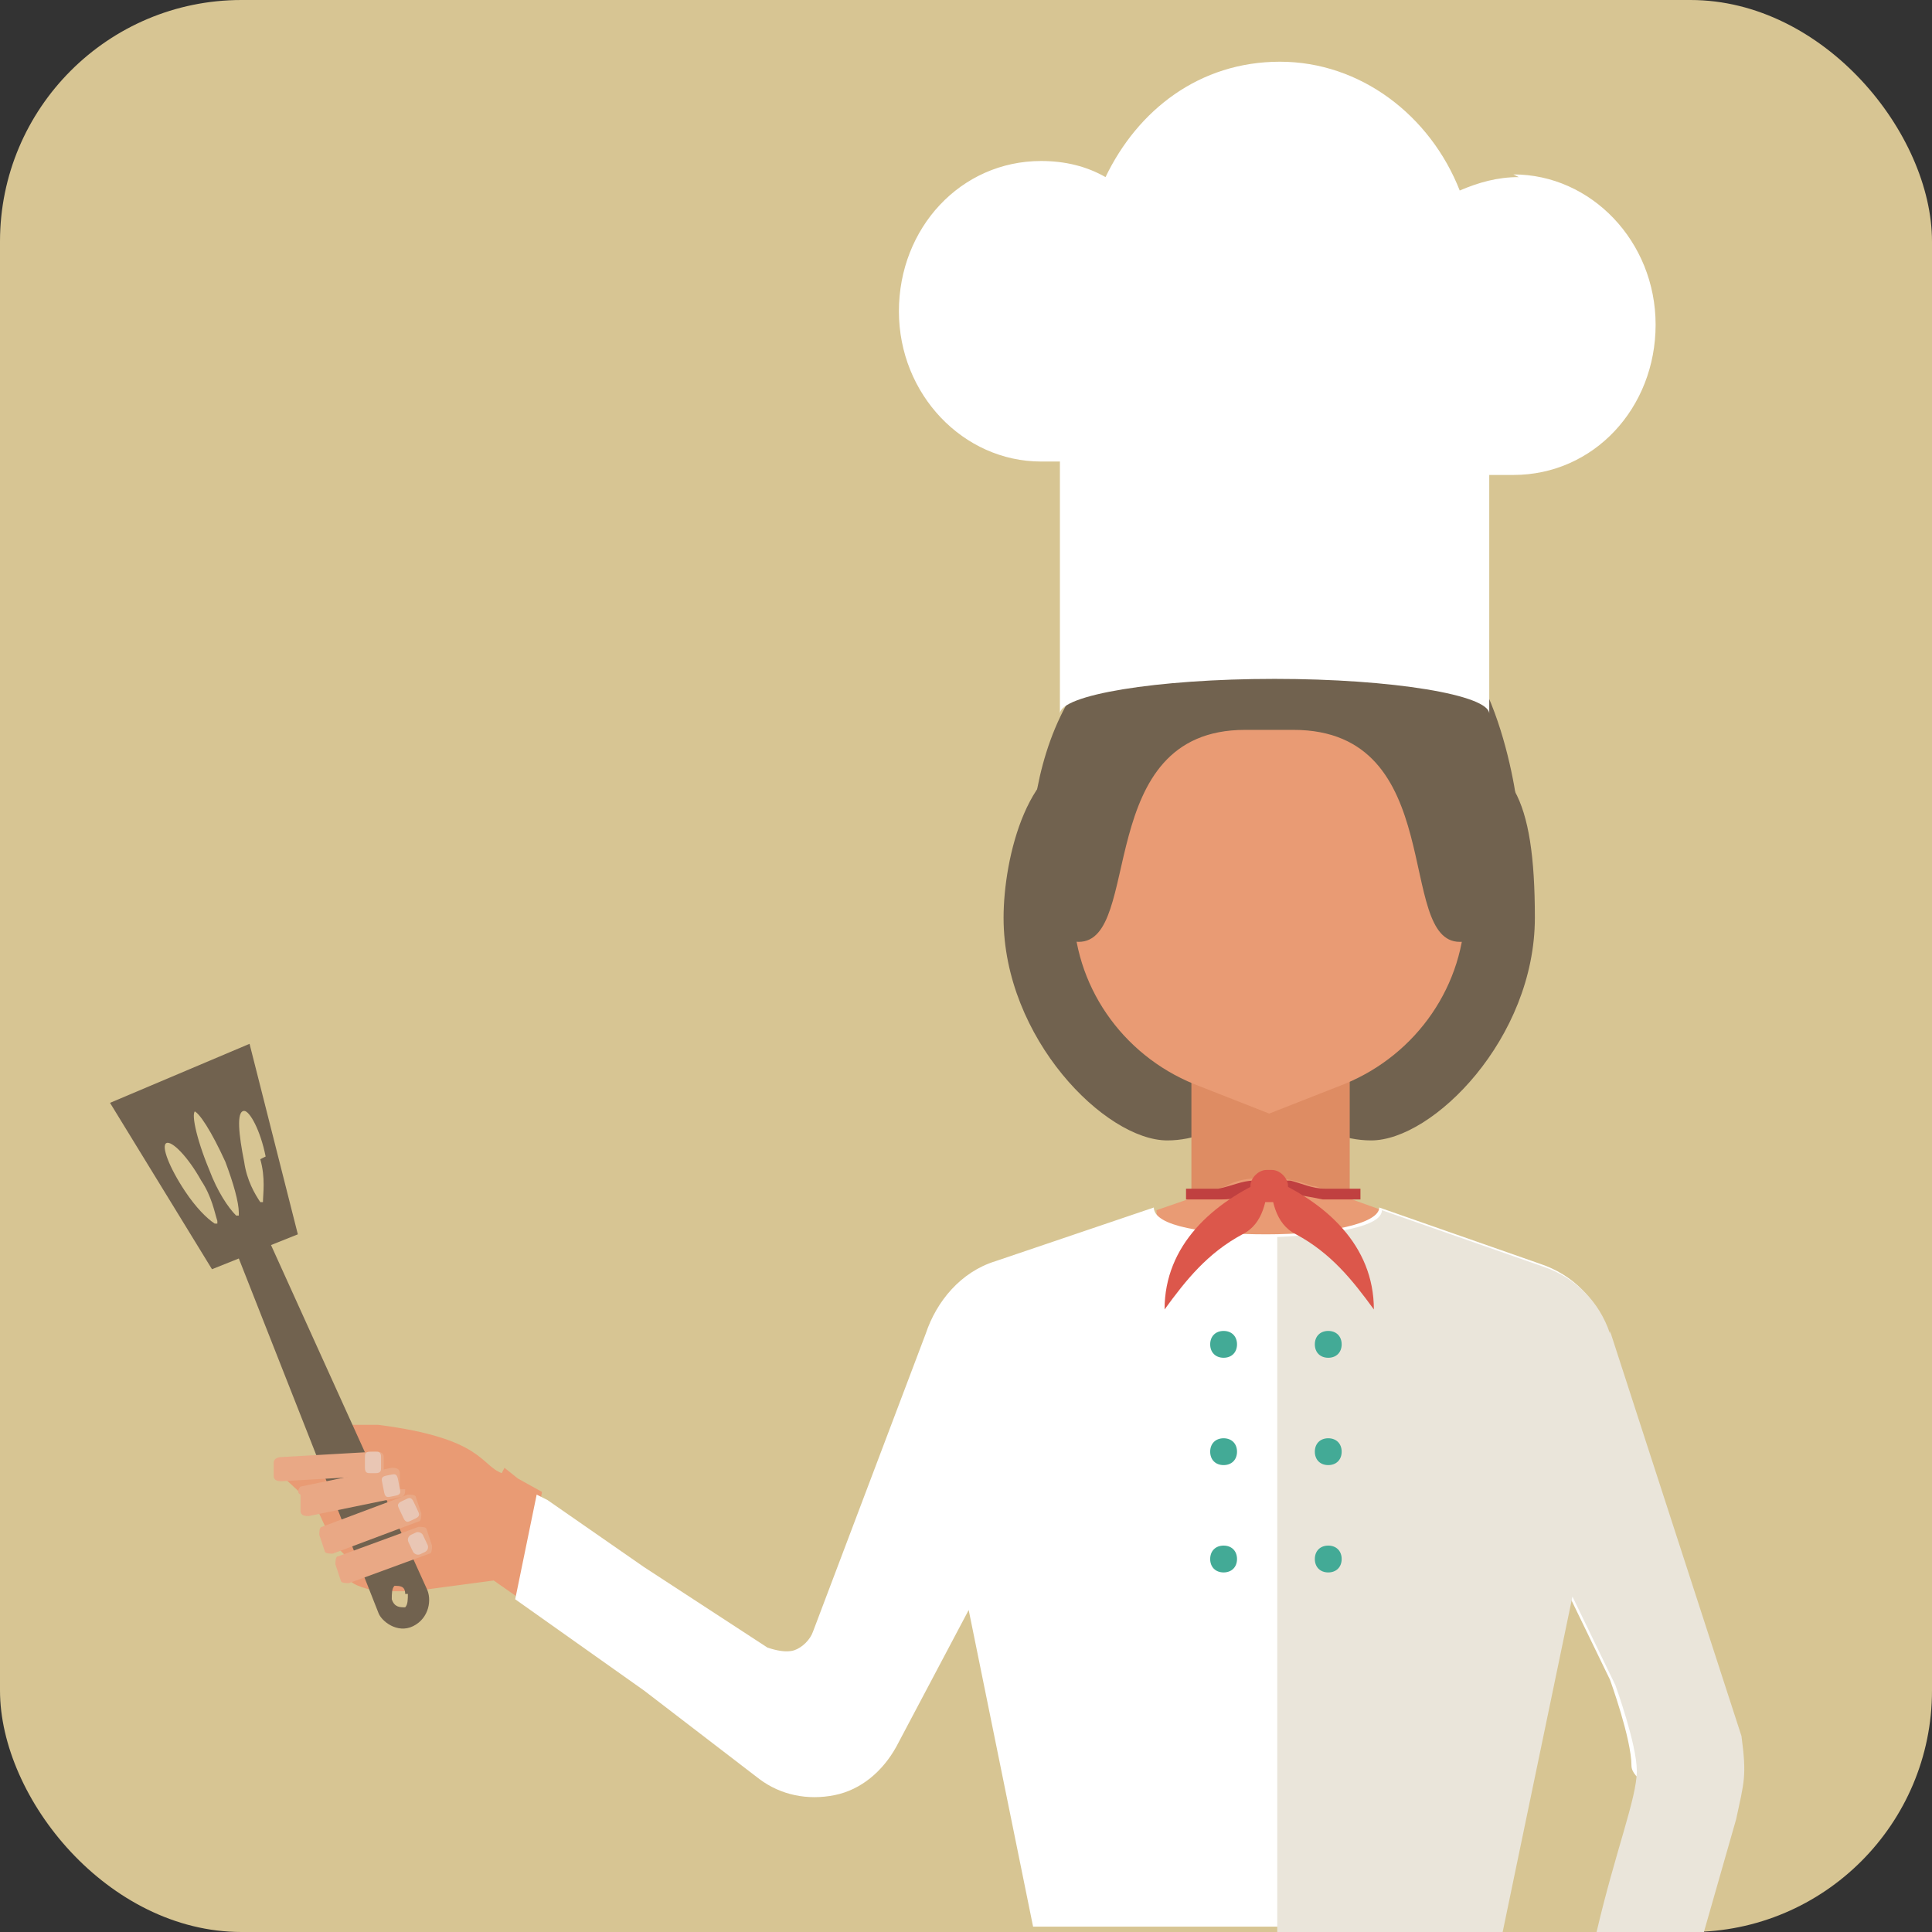 <?xml version="1.0" encoding="UTF-8"?>
<svg id="Layer_1" data-name="Layer 1" xmlns="http://www.w3.org/2000/svg" width="1in" height="1in" version="1.1" viewBox="0 0 72 72">
  <rect x="0" y="0" width="72" height="72" fill="#333333" stroke="none"/>
  <defs>
    <style>
      .cls-1 {
        fill: #e9c6b4;
      }

      .cls-1, .cls-2, .cls-3, .cls-4, .cls-5, .cls-6, .cls-7, .cls-8, .cls-9, .cls-10, .cls-11 {
        stroke-width: 0px;
      }

      .cls-2 {
        fill: #e9a885;
      }

      .cls-3 {
        fill: #71624f;
      }

      .cls-4 {
        fill: #d7c593;
      }

      .cls-5 {
        fill: #e99b74;
      }

      .cls-6 {
        fill: #43aa96;
      }

      .cls-7 {
        fill: #dc574b;
      }

      .cls-8 {
        fill: #eae5da;
      }

      .cls-9 {
        fill: #c04040;
      }

      .cls-10 {
        fill: #de8c63;
      }

      .cls-11 {
        fill: #fff;
      }
    </style>
  </defs>
  <rect class="cls-4" x="0" y="0" width="72" height="72" rx="9" ry="9"/>
  <path class="cls-5" d="M18.7,54.9c-.8-.3-.7-1.3-4.6-1.8h-.7s-.6,0-.6,0c-.2,0-.3,0-.5,0-.3,0-.5-.2-.7-.3,0,0-.2,0-.3,0,0,0,0,0,0,0l.9,1,.7.2-2.5.9,1.4,1.3.6,1.3.4.4.2.2c0,.1,0,.2,0,.3,0,0,0,.3,0,.4,0,.2.5.4,1.1.5.5,0,1.1,0,1.3,0l3-.4,1,.7h0c0,0,.8-4,.8-4l-.9-.5-.5-.4Z"/>
  <path class="cls-3" d="M45,42.2c-.5.2-1,.3-1.5.3-2.3,0-6.1-3.8-6.1-8.3,0-2.2.9-6.1,3.4-6.1,3.6,0,5.1,12.2,5.1,12.4s0,.3,0,.5c0,.4-.3.9-.8,1.1Z"/>
  <path class="cls-3" d="M49.6,42.2c.5.2,1,.3,1.5.3,2.3,0,6.1-3.8,6.1-8.3s-.9-6.1-3.4-6.1c-3.6,0-5.1,12.2-5.1,12.4s0,.3,0,.5c0,.4.3.9.8,1.1Z"/>
  <rect class="cls-10" x="44.4" y="35.8" width="5.9" height="10.9"/>
  <path class="cls-3" d="M9.3,38.9l-5.2,2.2,3.8,6.2,1-.4,5.2,13.2c.1.3.7.8,1.3.5s.7-1,.5-1.4l-5.8-12.8,1-.4-1.8-7.1ZM8.1,45.5s0,0,0,.1c0,0,0,0-.1,0-.3-.2-.7-.6-1.1-1.2-.6-.9-.9-1.7-.7-1.8.2-.1.8.5,1.3,1.4.4.6.5,1.2.6,1.5ZM7.2,41.4c.2,0,.7.8,1.2,1.9.3.8.5,1.5.5,1.9,0,0,0,0,0,.1,0,0,0,0-.1,0-.3-.3-.7-.9-1-1.7-.5-1.2-.7-2.2-.5-2.2ZM15.2,59.4c0,.2,0,.4-.1.5-.2,0-.4,0-.5-.3,0-.2,0-.4.1-.5.2,0,.4,0,.4.3ZM9.7,43.2c.2.7.1,1.3.1,1.6,0,0,0,0,0,0,0,0,0,0-.1,0-.2-.3-.5-.8-.6-1.5-.2-1-.3-1.9,0-1.9.2,0,.6.7.8,1.7Z"/>
  <path class="cls-2" d="M15.1,55.5c0,.1,0,.3-.2.3l-3.4.7c-.1,0-.3,0-.3-.2v-.6c-.2-.1,0-.3,0-.3l3.4-.7c.1,0,.3,0,.3.2v.6Z"/>
  <path class="cls-2" d="M14.3,54.8c0,.1-.1.2-.3.2l-3.5.2c-.1,0-.3,0-.3-.2v-.5c0-.1.1-.2.3-.2l3.5-.2c.1,0,.3,0,.3.2v.5Z"/>
  <path class="cls-2" d="M15.7,56.4c0,.1,0,.3-.1.3l-3.2,1.2c-.1,0-.3,0-.3-.1l-.2-.6c0-.1,0-.3.1-.3l3.2-1.2c.1,0,.3,0,.3.1l.2.6Z"/>
  <path class="cls-2" d="M16.1,57.6c0,.1,0,.3-.1.3l-3,1.1c-.1,0-.3,0-.3-.1l-.2-.6c0-.1,0-.3.1-.3l3-1.1c.1,0,.3,0,.3.1l.2.6Z"/>
  <path class="cls-1" d="M15.1,55.9h.2c.1,0,.2,0,.2.2v.4c0,.1,0,.2-.2.2h-.2c-.1,0-.2,0-.2-.2v-.4c0-.1,0-.2.2-.2Z" transform="translate(-22.5 11.8) rotate(-25.2)"/>
  <rect class="cls-1" x="15.3" y="57.1" width=".6" height=".8" rx=".2" ry=".2" transform="translate(-23.1 12.2) rotate(-25.3)"/>
  <path class="cls-1" d="M14.5,55h.2c.1,0,.2,0,.2.2v.4c0,.1,0,.2-.2.2h-.2c-.1,0-.2,0-.2-.2v-.4c0-.1,0-.2.2-.2Z" transform="translate(-10.6 3.9) rotate(-11.3)"/>
  <path class="cls-1" d="M13.8,54.9c-.1,0-.2,0-.2-.2v-.4c0-.1,0-.2.2-.2h.2c.1,0,.2,0,.2.2v.4c0,.1,0,.2-.2.2h-.2Z"/>
  <path class="cls-5" d="M47.3,41.5l-2.8-1.1c-2.7-1.1-4.5-3.7-4.5-6.6v-9.2h14.6v9.2c0,2.9-1.8,5.5-4.5,6.6l-2.8,1.1Z"/>
  <path class="cls-3" d="M44,22.7c-6.1,2-5.8,9.7-5.4,11.2.5.7,1,1.2,1.6,1.2,2.4,0,.5-7.9,6.2-7.9s.6,0,.9,0c.3,0,.6,0,.9,0,5.8,0,3.8,7.9,6.2,7.9s1.2-.5,1.6-1.2c.4-1.4.6-2.7.6-3.3s-.8-6.8-3.9-7.6c-1.9-.4-3.9-.3-5.4-.5,0,0,0,0,0,0s0,0,0,0c-.9.1-2.1.2-3.3.3Z"/>
  <path class="cls-5" d="M48.9,44.2c-.5-.2-1.1-.3-1.6-.3s-1.1,0-1.6.3l-2.6.9c0,1.7,1.9,3.2,4.2,3.2s4.2-1.4,4.2-3.2l-2.5-.9Z"/>
  <path class="cls-11" d="M64.8,64.7l-4.9-15.1h0c-.4-1.2-1.3-2.1-2.5-2.5l-6-2.1c0,.6-1.9,1-4.2,1s-4.2-.3-4.2-1l-5.9,2c-1.3.4-2.2,1.5-2.6,2.7h0s-4.2,11.1-4.2,11.1c-.1.3-.4.6-.7.7-.3.1-.7,0-1-.1l-4.6-3-3.6-2.5-.4-.2-.8,3.9,4.8,3.4,4.3,3.3c.8.6,1.8.8,2.8.6,1-.2,1.8-.9,2.3-1.8l2.7-5.1,2.4,11.8h17.3l2.6-12.5,1.6,3.3s.8,2.2.8,3.2,3.7,1.8,3.7,1.8c.3-1.4.4-1.6.2-3.1Z"/>
  <path class="cls-8" d="M60,49.7h0c-.4-1.2-1.3-2.1-2.5-2.5l-6-2.1c0,.6-1.7.9-3.9,1v25.9h8.4l2.6-12.5,1.6,3.3s.8,2.2.8,3.2-.8,3-1.5,6h4s1.2-4.2,1.2-4.2c.3-1.4.4-1.6.2-3.1l-4.9-15.1Z"/>
  <g>
    <path class="cls-6" d="M46.1,50.1c0,.3-.2.5-.5.5s-.5-.2-.5-.5.2-.5.5-.5.5.2.5.5Z"/>
    <path class="cls-6" d="M46.1,54.1c0,.3-.2.5-.5.5s-.5-.2-.5-.5.2-.5.5-.5.5.2.5.5Z"/>
    <path class="cls-6" d="M46.1,58.1c0,.3-.2.5-.5.5s-.5-.2-.5-.5.2-.5.5-.5.5.2.5.5Z"/>
  </g>
  <g>
    <path class="cls-6" d="M50,50.1c0,.3-.2.5-.5.5s-.5-.2-.5-.5.2-.5.5-.5.5.2.5.5Z"/>
    <path class="cls-6" d="M50,54.1c0,.3-.2.5-.5.5s-.5-.2-.5-.5.2-.5.5-.5.5.2.5.5Z"/>
    <path class="cls-6" d="M50,58.1c0,.3-.2.5-.5.5s-.5-.2-.5-.5.2-.5.5-.5.5.2.5.5Z"/>
  </g>
  <path class="cls-11" d="M56.6,6.6c-.8,0-1.5.2-2.2.5-1.1-2.8-3.7-4.8-6.7-4.8s-5.3,1.8-6.5,4.3c-.7-.4-1.5-.6-2.4-.6-3,0-5.3,2.5-5.3,5.6s2.4,5.6,5.3,5.6.4,0,.7,0v9.4c0-.7,3.6-1.3,8-1.3s8,.6,8,1.3v-8.9c.3,0,.6,0,.9,0,3,0,5.3-2.5,5.3-5.6s-2.4-5.6-5.3-5.6Z"/>
  <path class="cls-9" d="M50.6,44.3c-.2,0-.3,0-.5,0-.2,0-.5,0-.7,0-.5,0-.9-.2-1.3-.3-.2,0-.3,0-.4-.1-.1,0-.2,0-.2,0v.5c-.1,0-.2-.5-.2-.5,0,0,0,0-.2,0-.1,0-.2,0-.4.1-.4,0-.8.2-1.3.3-.2,0-.5,0-.7,0-.2,0-.3,0-.5,0,0,.1,0,.3,0,.4.2,0,.4,0,.6,0,.2,0,.5,0,.7,0,.5,0,1-.1,1.4-.2.2,0,.3,0,.4,0,0,0,0,0,.1,0,0,0,0,0,.1,0,.1,0,.3,0,.4,0,.4,0,.9.1,1.4.2.2,0,.5,0,.7,0,.2,0,.5,0,.7,0,0,0,0,0,0,0,0-.1,0-.3,0-.4Z"/>
  <path class="cls-7" d="M47.3,43.9c-2.1.9-3.9,2.5-3.9,4.9.8-1.1,1.6-2.1,2.9-2.8.8-.4.9-1.3,1-2.1Z"/>
  <path class="cls-7" d="M47.3,43.9c2.1.9,3.9,2.5,3.9,4.9-.8-1.1-1.6-2.1-2.9-2.8-.8-.4-.9-1.3-1-2.1Z"/>
  <path class="cls-7" d="M48,44.2c0,.3-.3.6-.6.6h-.2c-.3,0-.6-.3-.6-.6h0c0-.3.3-.6.6-.6h.2c.3,0,.6.3.6.6h0Z"/>
</svg>